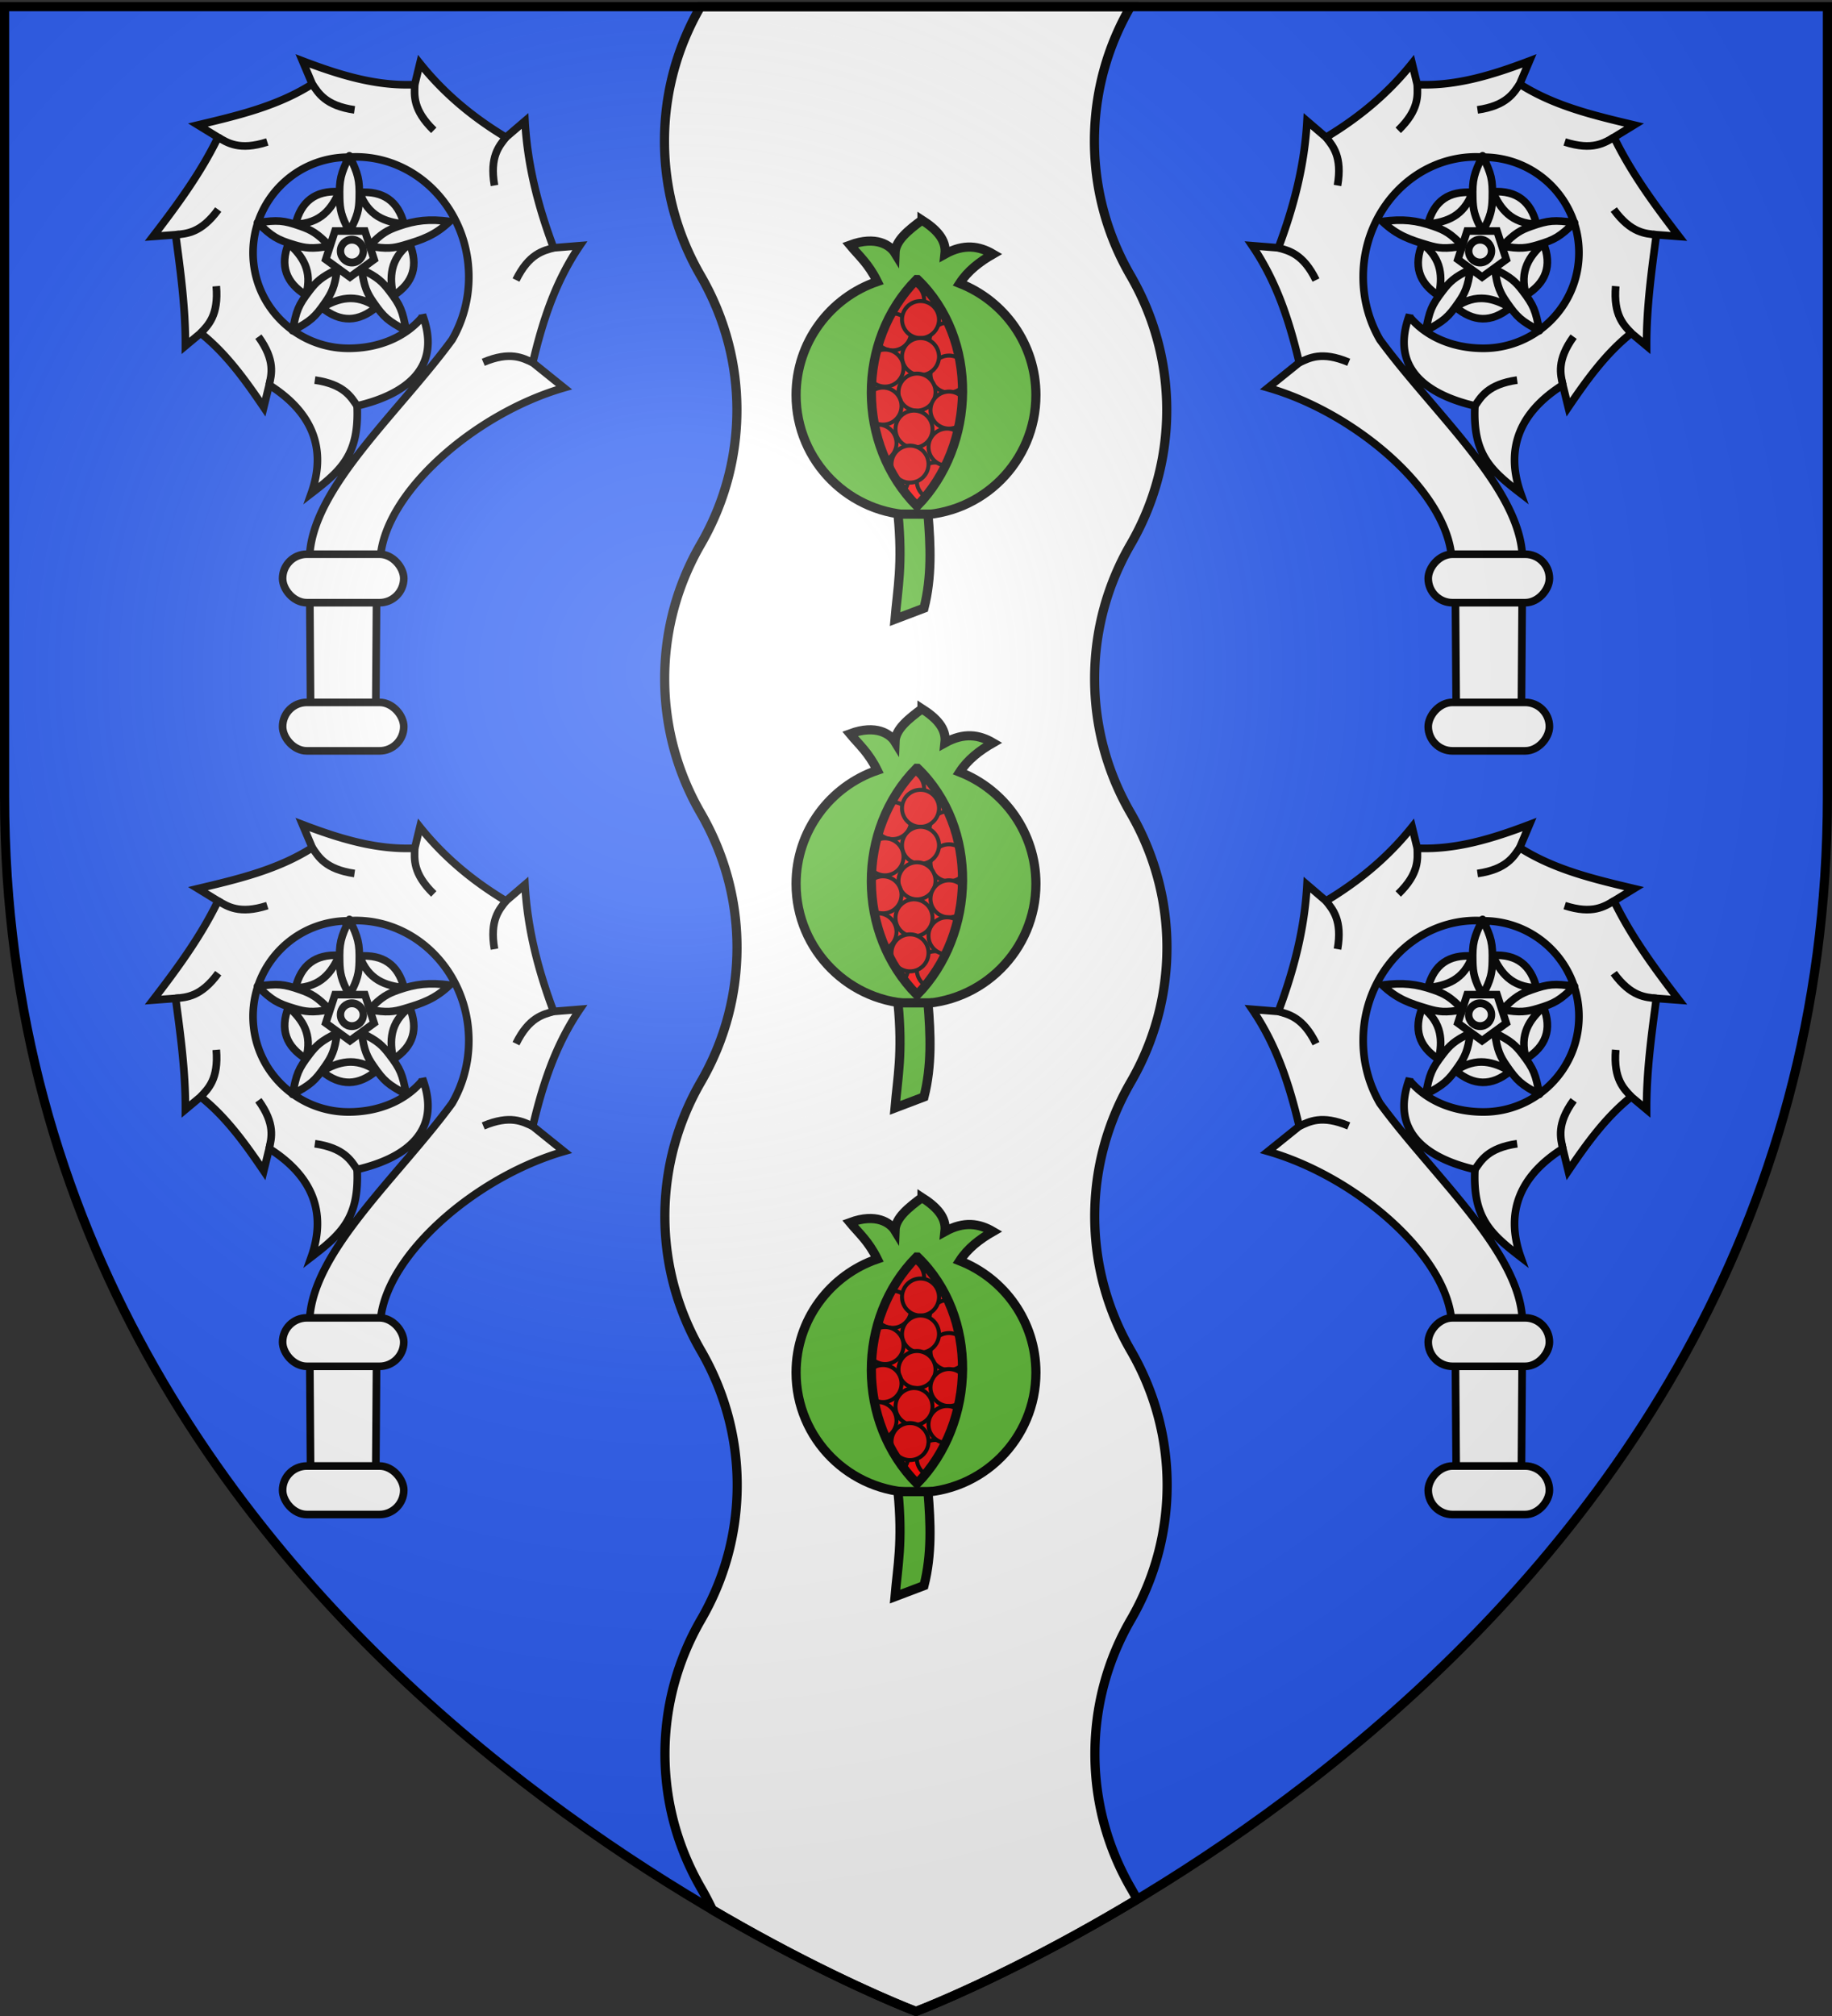 <svg xmlns="http://www.w3.org/2000/svg" xmlns:xlink="http://www.w3.org/1999/xlink" width="600" height="660" version="1.0"><rect width="100%" height="100%" fill="#333333" stroke="none"/><desc>Flag of Canton of Valais (Wallis)</desc><defs><g id="c"><path id="b" d="M0 0v1h.5z" transform="rotate(18 3.157 -.5)"/><use xlink:href="#b" width="810" height="540" transform="scale(-1 1)"/></g><g id="d"><use xlink:href="#c" width="810" height="540" transform="rotate(72)"/><use xlink:href="#c" width="810" height="540" transform="rotate(144)"/></g><g id="g"><path id="f" d="M0 0v1h.5z" transform="rotate(18 3.157 -.5)"/><use xlink:href="#f" width="810" height="540" transform="scale(-1 1)"/></g><g id="h"><use xlink:href="#g" width="810" height="540" transform="rotate(72)"/><use xlink:href="#g" width="810" height="540" transform="rotate(144)"/></g><g id="j"><path id="i" d="M0 0v1h.5z" transform="rotate(18 3.157 -.5)"/><use xlink:href="#i" width="810" height="540" transform="scale(-1 1)"/></g><g id="k"><use xlink:href="#j" width="810" height="540" transform="rotate(72)"/><use xlink:href="#j" width="810" height="540" transform="rotate(144)"/></g><g id="n"><path id="m" d="M0 0v1h.5z" transform="rotate(18 3.157 -.5)"/><use xlink:href="#m" width="810" height="540" transform="scale(-1 1)"/></g><g id="o"><use xlink:href="#n" width="810" height="540" transform="rotate(72)"/><use xlink:href="#n" width="810" height="540" transform="rotate(144)"/></g><g id="q"><path id="p" d="M0 0v1h.5z" transform="rotate(18 3.157 -.5)"/><use xlink:href="#p" width="810" height="540" transform="scale(-1 1)"/></g><g id="r"><use xlink:href="#q" width="810" height="540" transform="rotate(72)"/><use xlink:href="#q" width="810" height="540" transform="rotate(144)"/></g><g id="v"><path id="u" d="M0 0v1h.5z" transform="rotate(18 3.157 -.5)"/><use xlink:href="#u" width="810" height="540" transform="scale(-1 1)"/></g><g id="w"><use xlink:href="#v" width="810" height="540" transform="rotate(72)"/><use xlink:href="#v" width="810" height="540" transform="rotate(144)"/></g><path id="e" d="M2.922 27.673c0-5.952 2.317-9.844 5.579-11.013 1.448-.519 3.307-.273 5.018 1.447 2.119 2.129 2.736 7.993-3.483 9.121.658-.956.619-3.081-.714-3.787-.99-.524-2.113-.253-2.676.123-.824.552-1.729 2.106-1.679 4.108z"/><path id="l" d="M2.922 27.673c0-5.952 2.317-9.844 5.579-11.013 1.448-.519 3.307-.273 5.018 1.447 2.119 2.129 2.736 7.993-3.483 9.121.658-.956.619-3.081-.714-3.787-.99-.524-2.113-.253-2.676.123-.824.552-1.729 2.106-1.679 4.108z"/><path id="s" d="M2.922 27.673c0-5.952 2.317-9.844 5.579-11.013 1.448-.519 3.307-.273 5.018 1.447 2.119 2.129 2.736 7.993-3.483 9.121.658-.956.619-3.081-.714-3.787-.99-.524-2.113-.253-2.676.123-.824.552-1.729 2.106-1.679 4.108z"/><radialGradient xlink:href="#a" id="z" cx="221.445" cy="226.331" r="300" fx="221.445" fy="226.331" gradientTransform="matrix(1.353 0 0 1.349 -77.63 -85.747)" gradientUnits="userSpaceOnUse"/><linearGradient id="a"><stop offset="0" style="stop-color:white;stop-opacity:.314"/><stop offset=".19" style="stop-color:white;stop-opacity:.251"/><stop offset=".6" style="stop-color:#6b6b6b;stop-opacity:.125"/><stop offset="1" style="stop-color:black;stop-opacity:.125"/></linearGradient></defs><g style="display:inline"><path d="M300 658.5s298.5-112.32 298.5-397.772V2.176H1.5v258.552C1.5 546.18 300 658.5 300 658.5" style="fill:#2b5df2;fill-opacity:1;fill-rule:evenodd;stroke:none;stroke-width:1px;stroke-linecap:butt;stroke-linejoin:miter;stroke-opacity:1"/><path d="M229.438 2.188c-7.512 12.957-11.813 27.954-11.813 44 0 16.04 4.305 31.045 11.813 44 7.511 12.957 11.906 27.954 11.906 44 0 16.04-4.337 31.045-11.844 44-7.512 12.957-11.813 27.954-11.812 44 0 16.04 4.305 31.045 11.812 44 7.512 12.957 11.875 27.954 11.875 44 0 16.04-4.305 31.045-11.812 44-7.512 12.957-11.813 27.954-11.813 44 0 16.04 4.305 31.045 11.813 44 7.511 12.957 11.875 27.954 11.875 44 0 16.04-4.306 31.045-11.813 44-7.512 12.957-11.844 27.954-11.844 44 0 16.04 4.337 31.045 11.844 44a89 89 0 0 1 3.688 7.062C272.066 647.994 300 658.5 300 658.5s30.7-11.58 72.406-36.687a90 90 0 0 0-2-3.625c-7.507-12.955-11.812-27.96-11.812-44 0-16.046 4.3-31.043 11.812-44 7.507-12.955 11.844-27.96 11.844-44 0-16.046-4.363-31.043-11.875-44-7.507-12.955-11.844-27.96-11.844-44 0-16.046 4.332-31.043 11.844-44 7.507-12.955 11.812-27.96 11.813-44 0-16.046-4.364-31.043-11.875-44-7.508-12.955-11.813-27.96-11.813-44 0-16.046 4.3-31.043 11.813-44 7.507-12.955 11.812-27.96 11.812-44 0-16.046-4.363-31.043-11.875-44-7.507-12.955-11.813-27.96-11.812-44 0-16.046 4.3-31.043 11.812-44z" style="fill:#fff;fill-opacity:1;stroke:#000;stroke-width:3;stroke-opacity:1"/></g><g id="x" style="display:inline" transform="translate(-690.05)"><path d="m789.12 19.942 3.205 7.58c-11.38 7.26-24.496 10.322-37.45 13.402l6.58 4.03c-5.677 11.713-13.39 22.182-21.292 32.456l7.407-.551c1.622 12.1 3.25 24.064 3.204 36.382l4.996-4.169c8.395 6.665 14.686 15.476 20.654 24.268l1.792-7.304c13.724 8.654 19.107 20.486 13.768 35.508 9.818-7.558 15.758-12.73 15.018-28.665 15.436-3.598 28.044-12.166 21.395-29.836l.01.69c-5.744 6.84-14.573 10.3-24.196 10.3-17.277 0-31.283-14.005-31.283-31.283s14.006-31.283 31.283-31.283a35 35 0 0 1 2.343-.104c20.435 0 37.037 17.616 37.037 39.311 0 7.531-2.01 14.553-5.478 20.534-17.758 24.219-46.238 48.89-46.684 71.56h23.187c1.44-21.581 31.012-47.408 60.155-55.815l-10.232-8.234c3.257-13.763 7.429-26.568 15.4-38.277l-8.579.689c-5.07-13.515-8.582-27.108-9.37-41.516l-6.237 5.34c-10.857-6.525-20.29-14.35-28.183-24.22l-1.688 6.959c-12.804.569-24.956-3.266-36.761-7.752z" style="fill:#fff;fill-opacity:1;stroke:#000;stroke-width:2.5;stroke-miterlimit:4;stroke-opacity:1;stroke-dasharray:none"/><path d="m864.798-93.797 33.147 24.083-12.661 38.967h-40.972l-12.661-38.967z" style="fill:#fff;fill-opacity:1;stroke:none" transform="matrix(.667 0 0 .667 227.933 121.985)"/><g style="fill:#fff;stroke-width:2.18;stroke-miterlimit:4;stroke-dasharray:none"><path d="M1064.625 63c-2.519 5.27-2.916 6.78-2.781 12.094.079 3.107.364 5.081 2.781 9.531 2.417-4.45 2.734-6.424 2.813-9.531.135-5.315-.294-6.824-2.813-12.094zM1067.533 73.465c2.494 6.83 7.36 8.446 12.692 9.035-1.726-6.696-6.091-9.51-12.692-9.035zM1093.254 81.747c-5.79-.766-9.724-.349-14.736 1.422-2.931 1.036-4.72 1.917-8.206 5.59 4.979.924 6.954.615 9.934-.27 5.096-1.514 8.775-2.718 13.008-6.742zM1081.825 88.076c-5.726 4.484-5.76 9.61-4.671 14.863 5.834-3.71 7.162-8.731 4.67-14.863zM1080.852 112.936c-1.06-5.743-1.625-7.198-4.858-11.419-1.89-2.467-3.282-3.896-7.853-6.076.66 5.02 1.564 6.804 3.327 9.364 3.015 4.38 4.249 5.348 9.384 8.131zM1072.349 106.18c-6.034-4.061-10.92-2.508-15.58.15 5.333 4.402 10.518 4.113 15.58-.15zM1048.405 112.936c5.135-2.783 6.344-3.77 9.358-8.149 1.763-2.56 2.692-4.326 3.353-9.346-4.57 2.18-5.987 3.59-7.878 6.058-3.233 4.22-3.773 5.694-4.833 11.437zM1052.204 102.761c1.997-6.993-.99-11.16-4.958-14.77-2.54 6.431-.662 11.274 4.958 14.77zM1038.378 82.077c4.234 4.024 5.546 4.869 10.642 6.382 2.98.885 4.946 1.224 9.925.3-3.485-3.673-5.265-4.584-8.196-5.62-5.013-1.77-6.58-1.829-12.371-1.062zM1049.23 82.546c7.267-.262 10.307-4.39 12.514-9.28-6.9-.427-10.926 2.855-12.515 9.28z" style="fill:#fff;fill-opacity:1;stroke:#000;stroke-width:2.18;stroke-linejoin:round;stroke-miterlimit:4;stroke-opacity:1;stroke-dasharray:none" transform="translate(-416.642 -21.263)scale(1.147)"/></g><path d="m864.798-93.797 33.147 24.083-12.661 38.967h-40.972l-12.661-38.967z" style="fill:#fff;fill-opacity:1;stroke:#000;stroke-width:10.457;stroke-miterlimit:4;stroke-opacity:1;stroke-dasharray:none" transform="scale(.239)rotate(-36 2736.862 -3707.272)"/><path d="M1080.477 45.605c0 1.765-1.533 3.195-3.423 3.195s-3.423-1.43-3.423-3.195 1.533-3.194 3.423-3.194 3.423 1.43 3.423 3.194z" style="fill:#fff;fill-opacity:1;stroke:#000;stroke-width:2.21;stroke-miterlimit:4;stroke-opacity:1;stroke-dasharray:none" transform="matrix(1.093 0 0 1.171 -371.916 28.795)"/><path d="M825.882 27.694c-.11 3.513-.7 8.244 6.232 14.967M871.36 81.13c-3.375.981-8.057 1.882-12.308 10.552M855.753 44.955c-2.154 2.777-5.412 6.258-3.756 15.771M792.325 27.522c1.976 2.907 4.28 7.08 13.839 8.445M761.455 44.955c3.05 1.747 6.95 4.489 16.14 1.524M747.57 76.859c3.495-.38 8.262-.454 13.954-8.254M755.77 109.072c2.388-2.579 5.937-5.762 5.116-15.384M778.216 126.036c.718-3.441 2.12-7.998-3.538-15.822M864.539 118.72c-3.191-1.475-7.316-3.867-16.212-.113M807.002 132.88c-1.976-2.908-4.28-7.082-13.839-8.447M791.422 182.759h22.05l-.41 57.825h-21.23z" style="fill:#fff;fill-opacity:1;stroke:#000;stroke-width:2.5;stroke-miterlimit:4;stroke-opacity:1;stroke-dasharray:none"/><rect width="39.69" height="15.876" x="782.602" y="181.435" ry="7.938" style="fill:#fff;fill-opacity:1;stroke:#000;stroke-width:2.5;stroke-miterlimit:4;stroke-opacity:1;stroke-dasharray:none"/><rect width="39.69" height="15.876" x="782.602" y="229.946" ry="7.938" style="fill:#fff;fill-opacity:1;stroke:#000;stroke-width:2.5;stroke-miterlimit:4;stroke-opacity:1;stroke-dasharray:none"/></g><use xlink:href="#x" width="600" height="660" style="display:inline" transform="translate(0 250)"/><use xlink:href="#x" width="600" height="660" style="display:inline" transform="matrix(-1 0 0 1 600 0)"/><use xlink:href="#x" width="600" height="660" style="display:inline" transform="matrix(-1 0 0 1 600 250)"/><g id="y" style="display:inline"><path d="M835.692 175.67c-19.929 20.002-19.96 54.16 0 74.338 19.635-20.149 20.122-55.085 0-74.339z" style="fill:red;fill-opacity:1;fill-rule:evenodd;stroke:#000;stroke-width:1.3;stroke-linecap:butt;stroke-linejoin:miter;stroke-miterlimit:4;stroke-opacity:1;stroke-dasharray:none" transform="translate(-535.363 75.693)"/><g style="fill:#e20909;fill-opacity:1"><path d="M345.618 284.293a9.32 9.32 0 1 1-18.64 0 9.32 9.32 0 1 1 18.64 0z" style="fill:#e20909;fill-opacity:1;fill-rule:evenodd;stroke:#000;stroke-width:2;stroke-miterlimit:4;stroke-opacity:1;stroke-dasharray:none" transform="matrix(.65 0 0 .65 88.658 75.734)"/><path d="M345.618 284.293a9.32 9.32 0 1 1-18.64 0 9.32 9.32 0 1 1 18.64 0z" style="fill:#e20909;fill-opacity:1;fill-rule:evenodd;stroke:#000;stroke-width:2;stroke-miterlimit:4;stroke-opacity:1;stroke-dasharray:none" transform="matrix(.65 0 0 .65 78.006 73.419)"/><path d="M345.618 284.293a9.32 9.32 0 1 1-18.64 0 9.32 9.32 0 1 1 18.64 0z" style="fill:#e20909;fill-opacity:1;fill-rule:evenodd;stroke:#000;stroke-width:2;stroke-miterlimit:4;stroke-opacity:1;stroke-dasharray:none" transform="matrix(.65 0 0 .65 73.74 83.862)"/><path d="M345.618 284.293a9.32 9.32 0 1 1-18.64 0 9.32 9.32 0 1 1 18.64 0z" style="fill:#e20909;fill-opacity:1;fill-rule:evenodd;stroke:#000;stroke-width:2;stroke-miterlimit:4;stroke-opacity:1;stroke-dasharray:none" transform="matrix(.65 0 0 .65 91.888 86.875)"/><path d="M345.618 284.293a9.32 9.32 0 1 1-18.64 0 9.32 9.32 0 1 1 18.64 0z" style="fill:#e20909;fill-opacity:1;fill-rule:evenodd;stroke:#000;stroke-width:2;stroke-miterlimit:4;stroke-opacity:1;stroke-dasharray:none" transform="matrix(.65 0 0 .65 82.882 79.834)"/><path d="M345.618 284.293a9.32 9.32 0 1 1-18.64 0 9.32 9.32 0 1 1 18.64 0z" style="fill:#e20909;fill-opacity:1;fill-rule:evenodd;stroke:#000;stroke-width:2;stroke-miterlimit:4;stroke-opacity:1;stroke-dasharray:none" transform="matrix(.65 0 0 .65 92.215 97.682)"/><path d="M345.618 284.293a9.32 9.32 0 1 1-18.64 0 9.32 9.32 0 1 1 18.64 0z" style="fill:#e20909;fill-opacity:1;fill-rule:evenodd;stroke:#000;stroke-width:2;stroke-miterlimit:4;stroke-opacity:1;stroke-dasharray:none" transform="matrix(.65 0 0 .65 82.882 91.951)"/><path d="M345.618 284.293a9.32 9.32 0 1 1-18.64 0 9.32 9.32 0 1 1 18.64 0z" style="fill:#e20909;fill-opacity:1;fill-rule:evenodd;stroke:#000;stroke-width:2;stroke-miterlimit:4;stroke-opacity:1;stroke-dasharray:none" transform="matrix(.65 0 0 .65 81.736 103.577)"/><path d="M345.618 284.293a9.32 9.32 0 1 1-18.64 0 9.32 9.32 0 1 1 18.64 0z" style="fill:#e20909;fill-opacity:1;fill-rule:evenodd;stroke:#000;stroke-width:2;stroke-miterlimit:4;stroke-opacity:1;stroke-dasharray:none" transform="matrix(.65 0 0 .65 80.754 115.693)"/><path d="M345.618 284.293a9.32 9.32 0 1 1-18.64 0 9.32 9.32 0 1 1 18.64 0z" style="fill:#e20909;fill-opacity:1;fill-rule:evenodd;stroke:#000;stroke-width:2;stroke-miterlimit:4;stroke-opacity:1;stroke-dasharray:none" transform="matrix(.65 0 0 .65 92.215 109.471)"/><path d="M345.618 284.293a9.32 9.32 0 1 1-18.64 0 9.32 9.32 0 1 1 18.64 0z" style="fill:#e20909;fill-opacity:1;fill-rule:evenodd;stroke:#000;stroke-width:2;stroke-miterlimit:4;stroke-opacity:1;stroke-dasharray:none" transform="matrix(.65 0 0 .65 72.806 132.04)"/><path d="M345.618 284.293a9.32 9.32 0 1 1-18.64 0 9.32 9.32 0 1 1 18.64 0z" style="fill:#e20909;fill-opacity:1;fill-rule:evenodd;stroke:#000;stroke-width:2;stroke-miterlimit:4;stroke-opacity:1;stroke-dasharray:none" transform="matrix(.65 0 0 .65 87.731 132.699)"/><path d="M345.618 284.293a9.32 9.32 0 1 1-18.64 0 9.32 9.32 0 1 1 18.64 0z" style="fill:#e20909;fill-opacity:1;fill-rule:evenodd;stroke:#000;stroke-width:2;stroke-miterlimit:4;stroke-opacity:1;stroke-dasharray:none" transform="matrix(.65 0 0 .65 91.56 121.588)"/><path d="M345.618 284.293a9.32 9.32 0 1 1-18.64 0 9.32 9.32 0 1 1 18.64 0z" style="fill:#e20909;fill-opacity:1;fill-rule:evenodd;stroke:#000;stroke-width:2;stroke-miterlimit:4;stroke-opacity:1;stroke-dasharray:none" transform="matrix(.65 0 0 .65 71.257 95.717)"/><path d="M345.618 284.293a9.32 9.32 0 1 1-18.64 0 9.32 9.32 0 1 1 18.64 0z" style="fill:#e20909;fill-opacity:1;fill-rule:evenodd;stroke:#000;stroke-width:2;stroke-miterlimit:4;stroke-opacity:1;stroke-dasharray:none" transform="matrix(.65 0 0 .65 70.602 108.161)"/><path d="M345.618 284.293a9.32 9.32 0 1 1-18.64 0 9.32 9.32 0 1 1 18.64 0z" style="fill:#e20909;fill-opacity:1;fill-rule:evenodd;stroke:#000;stroke-width:2;stroke-miterlimit:4;stroke-opacity:1;stroke-dasharray:none" transform="matrix(.65 0 0 .65 68.964 120.278)"/><path d="M345.618 284.293a9.32 9.32 0 1 1-18.64 0 9.32 9.32 0 1 1 18.64 0z" style="fill:#e20909;fill-opacity:1;fill-rule:evenodd;stroke:#000;stroke-width:2;stroke-miterlimit:4;stroke-opacity:1;stroke-dasharray:none" transform="matrix(.65 0 0 .65 79.444 127.155)"/></g><path d="M837.323 156.354c-4.418 3.308-8.692 6.643-8.836 10.806-1.56-2.553-6.181-5.783-14.726-2.62 2.973 3.59 6.025 6.086 8.917 11.943-15.46 5.284-26.59 19.932-26.59 37.172 0 21.684 17.602 39.285 39.285 39.285 21.684 0 39.264-17.601 39.264-39.285 0-16.635-10.354-30.857-24.964-36.583 2.632-4.064 6.51-7.063 10.908-9.587-4.487-2.633-9.494-3.457-15.722 0 .54-4.728-2.87-8.138-7.536-11.131zm-1.787 19.48c.115.002.23-.005.345 0 19.943 19.288 19.394 54.091-.183 74.18-19.905-20.122-19.93-54.156-.162-74.18z" style="fill:#5ab532;fill-opacity:1;fill-rule:evenodd;stroke:#000;stroke-width:3;stroke-miterlimit:4;stroke-opacity:1;stroke-dasharray:none" transform="translate(-535.363 75.693)"/><path d="M829.47 252.627c1.589 16.571-.122 24.346-.982 34.386l9.497-3.602c2.606-10.261 2.146-20.523 1.31-30.784z" style="fill:#5ab532;fill-opacity:1;fill-rule:evenodd;stroke:#000;stroke-width:3;stroke-linecap:butt;stroke-linejoin:miter;stroke-miterlimit:4;stroke-opacity:1;stroke-dasharray:none" transform="translate(-535.363 75.693)"/></g><use xlink:href="#y" width="600" height="660" style="display:inline" transform="translate(0 -160)"/><use xlink:href="#y" width="600" height="660" style="display:inline" transform="translate(0 160)"/><path d="M300 658.5s298.5-112.32 298.5-397.772V2.176H1.5v258.552C1.5 546.18 300 658.5 300 658.5" style="opacity:1;fill:url(#z);fill-opacity:1;fill-rule:evenodd;stroke:none;stroke-width:1px;stroke-linecap:butt;stroke-linejoin:miter;stroke-opacity:1"/><path d="M300 658.5S1.5 546.18 1.5 260.728V2.176h597v258.552C598.5 546.18 300 658.5 300 658.5z" style="opacity:1;fill:none;fill-opacity:1;fill-rule:evenodd;stroke:#000;stroke-width:3;stroke-linecap:butt;stroke-linejoin:miter;stroke-miterlimit:4;stroke-dasharray:none;stroke-opacity:1"/></svg>